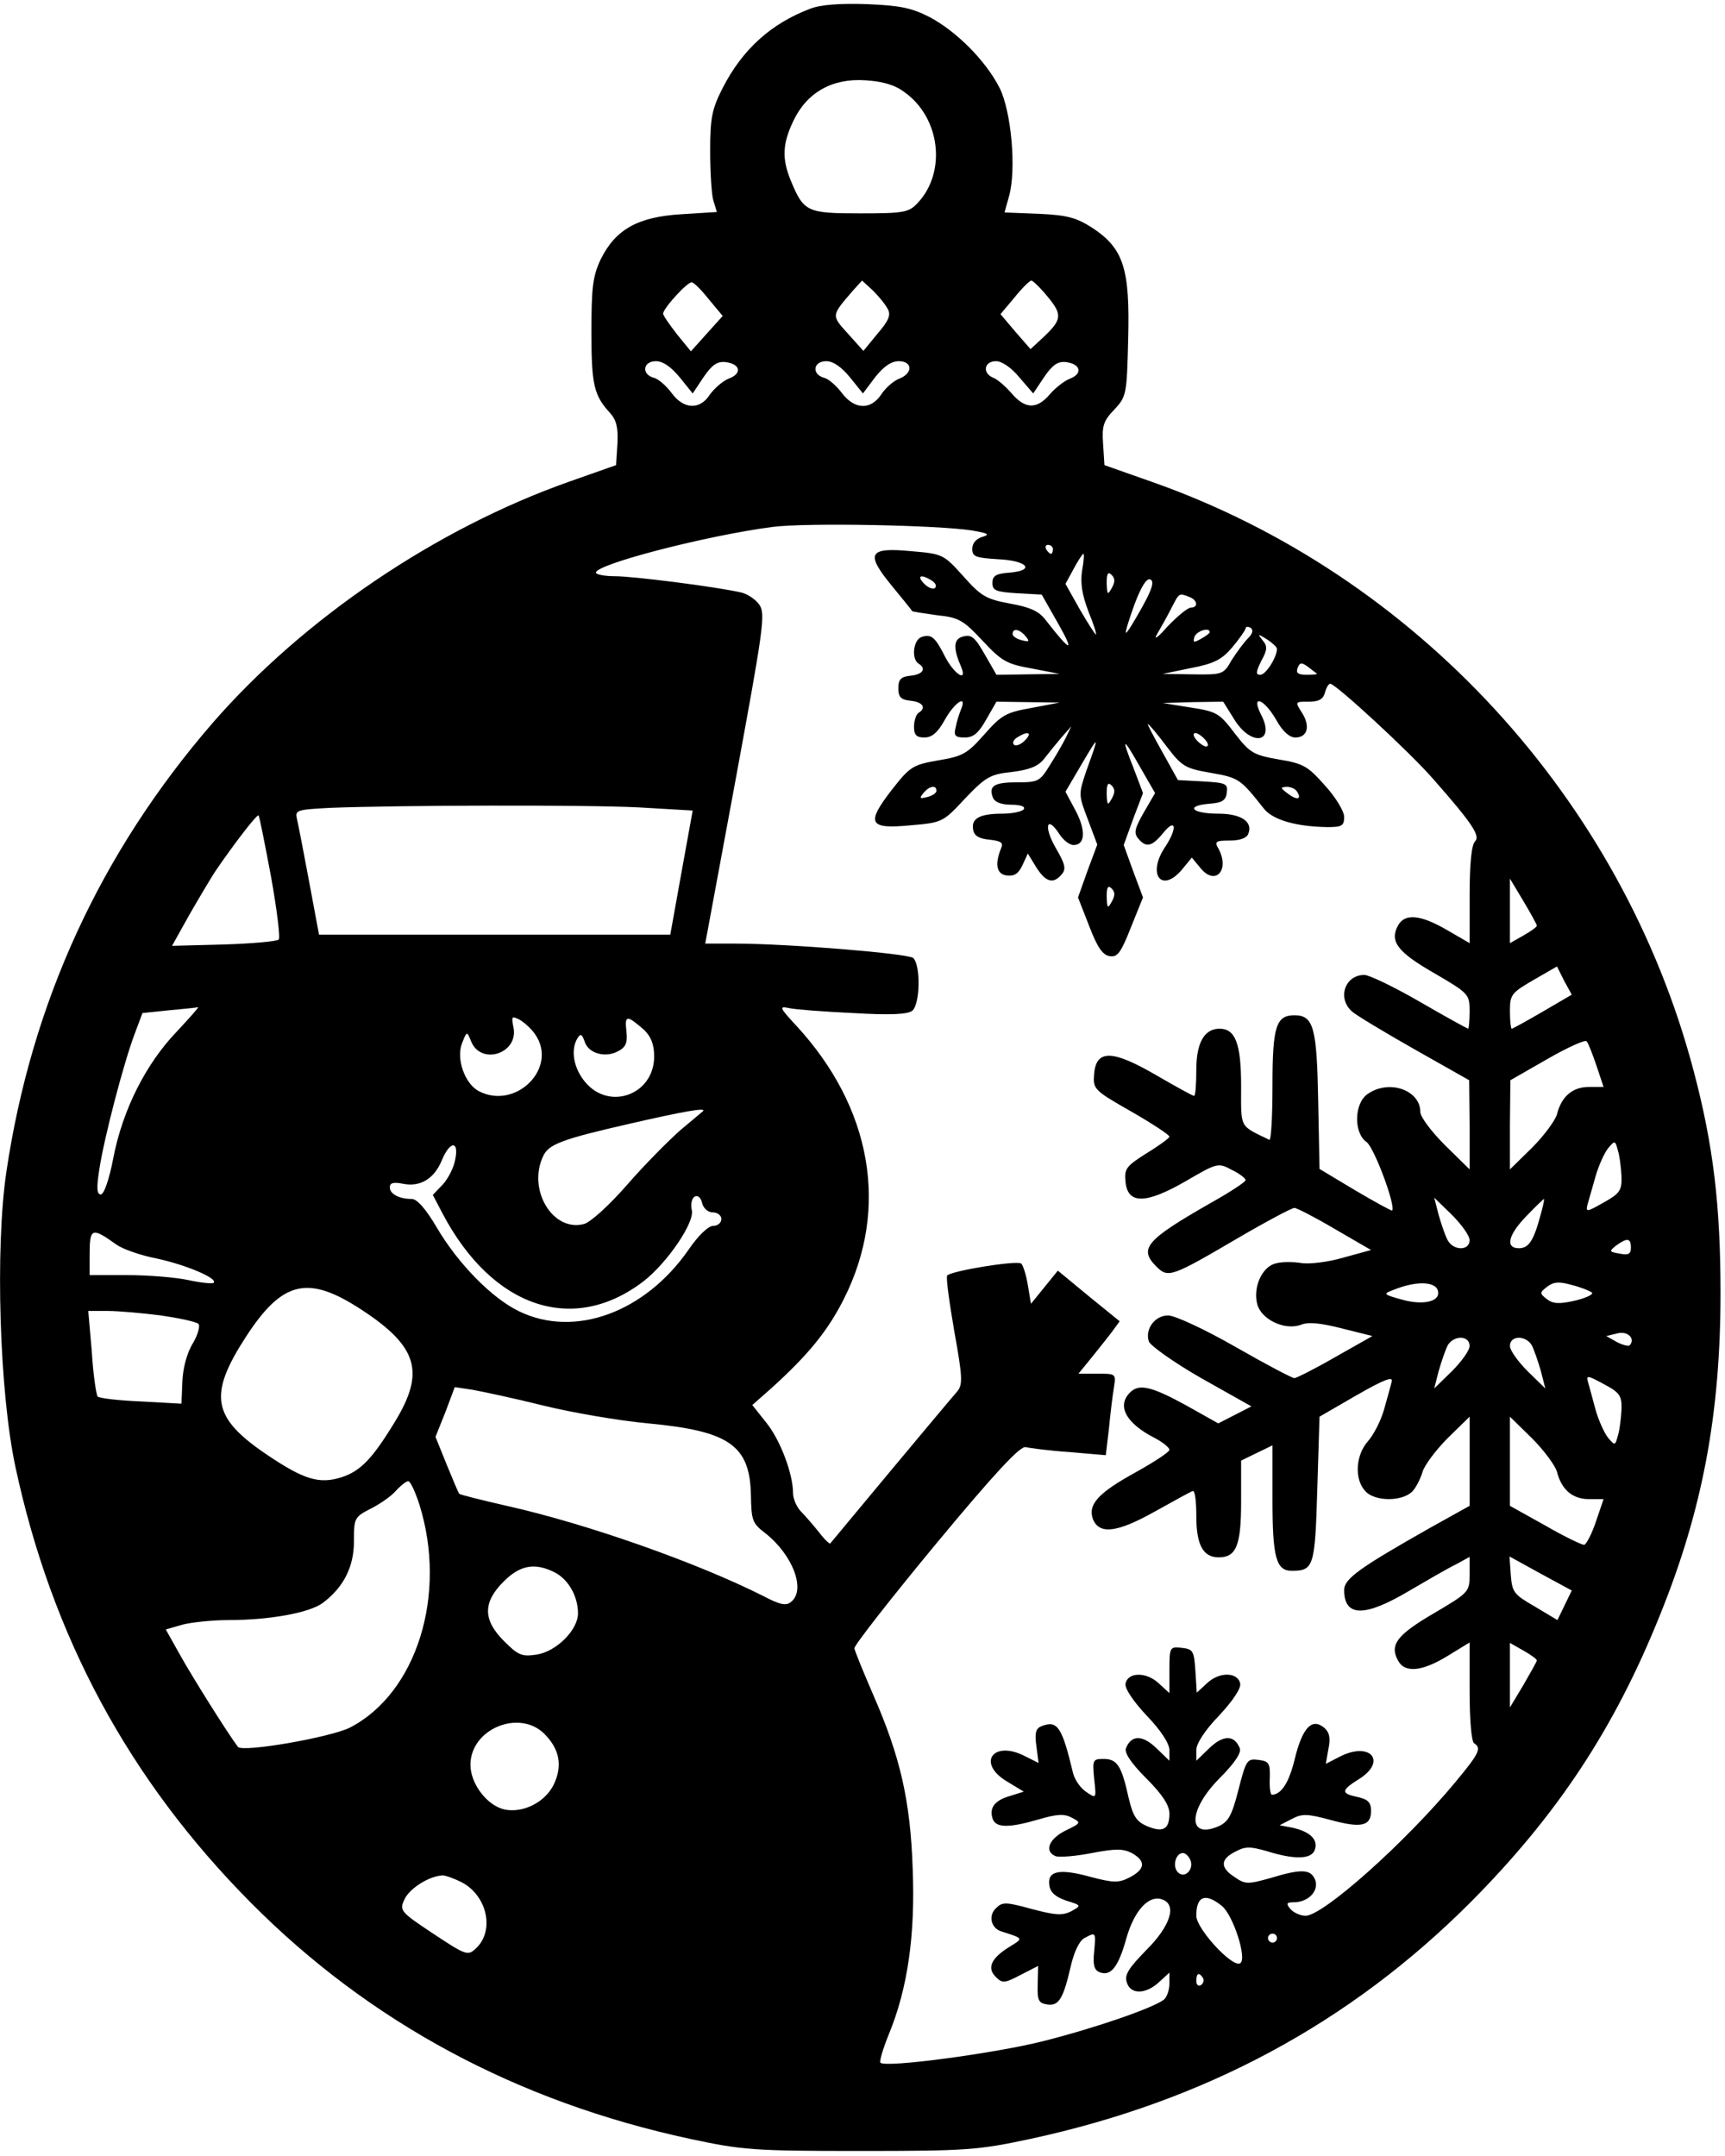 <?xml version="1.0" encoding="UTF-8" standalone="yes"?>
<svg version="1.0" xmlns="http://www.w3.org/2000/svg" width="101.6mm" height="127mm" viewBox="0 0 385 480" preserveAspectRatio="xMidYMid meet">
  <g transform="translate(0,480) scale(0.1,-0.1)" fill="#000000" stroke="none">
    <path d="M1809 4787 c-88 -33 -152 -91 -196 -177 -24 -47 -28 -67 -28 -140 0
-47 3 -97 7 -111 l8 -26 -80 -5 c-97 -6 -146 -34 -179 -100 -18 -38 -21 -63
-21 -162 0 -118 5 -142 42 -182 14 -16 18 -33 16 -69 l-3 -47 -105 -37 c-297
-105 -592 -305 -795 -538 -251 -290 -405 -625 -461 -1004 -25 -171 -15 -490
20 -655 81 -380 254 -701 526 -975 265 -267 594 -444 980 -527 117 -25 141
-27 380 -27 239 0 263 2 380 27 389 84 712 258 981 527 195 196 323 390 425
645 94 233 134 447 134 716 0 195 -16 330 -60 496 -160 607 -621 1108 -1210
1315 l-105 37 -3 47 c-3 41 1 52 25 77 27 29 28 33 31 158 4 156 -10 201 -79
247 -36 23 -55 29 -120 32 l-77 3 10 36 c17 60 5 190 -21 242 -31 61 -96 126
-156 158 -41 21 -67 26 -140 29 -59 2 -103 -1 -126 -10z m209 -186 c81 -57 95
-179 30 -248 -20 -21 -30 -23 -128 -23 -119 0 -126 3 -155 73 -20 49 -19 82 6
134 30 63 87 95 160 90 37 -2 66 -10 87 -26z m-435 -464 l30 -36 -36 -40 -35
-39 -31 38 c-17 22 -31 42 -31 46 0 12 55 72 64 70 6 -1 23 -19 39 -39z m398
-20 c8 -13 3 -26 -22 -55 l-32 -39 -35 39 c-37 41 -37 39 12 96 l20 22 24 -22
c13 -13 28 -31 33 -41z m358 26 c33 -40 31 -51 -13 -92 l-26 -24 -34 39 -33
39 31 37 c17 21 34 38 38 38 3 0 20 -16 37 -37z m-822 -179 l29 -36 24 36 c19
28 31 36 49 34 34 -4 38 -26 7 -37 -14 -6 -32 -22 -42 -36 -22 -34 -58 -33
-85 4 -12 16 -30 32 -40 34 -28 8 -24 37 5 37 16 0 34 -13 53 -36z m380 0 l29
-36 27 36 c19 24 36 36 53 36 31 0 32 -27 1 -39 -13 -5 -31 -21 -40 -35 -24
-36 -60 -34 -88 3 -12 16 -30 32 -40 34 -28 8 -24 37 5 37 16 0 34 -13 53 -36z
m378 0 l31 -36 24 36 c19 28 31 36 49 34 33 -4 38 -26 9 -37 -13 -5 -33 -21
-45 -35 -29 -34 -55 -33 -85 2 -13 15 -31 31 -41 35 -25 10 -21 37 6 37 13 0
34 -14 52 -36z m-105 -342 c36 -6 40 -9 23 -14 -14 -4 -23 -14 -23 -27 0 -17
7 -20 57 -23 66 -3 85 -25 26 -30 -30 -2 -38 -7 -38 -23 0 -17 8 -20 55 -23
l55 -3 38 -67 c36 -64 27 -62 -29 10 -15 20 -35 29 -80 37 -53 10 -64 16 -104
61 -44 49 -46 50 -117 56 -95 9 -102 -5 -42 -78 24 -29 44 -54 45 -56 1 -1 26
-5 55 -9 49 -5 59 -11 102 -57 43 -46 54 -52 110 -62 l62 -12 -71 -1 -70 -1
-23 40 c-26 46 -33 52 -56 44 -17 -7 -17 -27 0 -66 15 -36 -15 -17 -35 21 -23
46 -32 53 -54 45 -18 -7 -22 -49 -6 -59 18 -11 10 -24 -17 -27 -22 -2 -28 -8
-28 -28 0 -20 6 -26 28 -28 27 -3 35 -16 17 -27 -5 -3 -10 -17 -10 -31 0 -18
5 -24 23 -24 17 0 30 11 46 40 22 39 50 57 36 23 -4 -10 -10 -28 -12 -40 -5
-19 -1 -23 20 -23 20 0 31 10 48 40 l23 40 70 -1 71 -1 -63 -12 c-57 -10 -67
-16 -105 -59 -38 -43 -48 -49 -103 -58 -57 -10 -63 -14 -103 -65 -59 -76 -52
-89 41 -80 71 6 73 7 122 60 46 48 56 54 104 59 39 5 58 12 72 29 10 13 27 34
39 48 l22 25 -12 -25 c-7 -14 -23 -42 -36 -62 -22 -36 -26 -38 -73 -38 -51 0
-64 -8 -54 -34 4 -10 18 -16 41 -16 20 0 32 -4 28 -10 -3 -5 -25 -10 -48 -10
-51 0 -70 -11 -65 -36 2 -13 13 -20 36 -22 27 -3 32 -7 26 -20 -14 -35 -10
-57 13 -60 17 -2 26 4 35 23 l12 26 19 -31 c21 -33 38 -38 57 -15 10 12 7 23
-14 59 -27 47 -20 74 8 31 9 -14 23 -25 32 -25 26 0 28 32 5 76 l-23 43 37 63
c39 66 39 65 9 -18 -17 -51 -17 -52 4 -107 l21 -56 -22 -59 -21 -59 25 -64
c18 -47 30 -65 46 -67 17 -3 25 8 47 64 l27 67 -22 59 -21 58 21 58 22 58 -20
53 c-29 73 -26 75 13 6 l34 -59 -25 -43 c-20 -35 -23 -46 -13 -58 18 -22 31
-19 57 13 28 34 31 9 3 -33 -40 -60 -8 -103 37 -51 l23 28 19 -23 c33 -41 66
-6 41 42 -10 17 -7 19 25 19 23 0 38 6 41 15 11 27 -16 45 -67 45 -58 0 -75
17 -22 22 30 2 39 7 41 25 3 20 -2 22 -53 25 l-56 3 -35 63 c-19 34 -34 62
-32 62 2 0 21 -22 41 -49 35 -46 42 -50 100 -60 62 -11 65 -13 118 -80 20 -25
72 -40 142 -41 32 0 37 3 37 23 0 12 -19 44 -43 70 -38 43 -48 49 -103 58 -56
10 -64 14 -98 58 -34 45 -40 49 -99 58 l-62 10 67 2 68 1 25 -40 c38 -61 92
-52 60 10 -24 47 5 38 33 -10 14 -26 30 -40 43 -40 27 0 34 25 15 55 -16 25
-16 25 15 25 22 0 32 5 36 20 3 11 8 20 12 20 12 0 179 -154 230 -213 89 -101
105 -127 93 -139 -8 -8 -12 -52 -12 -120 l0 -107 -50 29 c-60 35 -95 38 -110
10 -19 -35 -1 -59 81 -106 77 -45 79 -47 79 -85 0 -21 -2 -39 -3 -39 -2 0 -51
27 -108 60 -57 33 -113 60 -124 60 -44 0 -61 -53 -27 -82 9 -8 72 -46 139 -84
l122 -69 1 -100 0 -99 -55 54 c-30 30 -55 63 -55 74 0 49 -70 74 -118 40 -30
-21 -31 -87 -2 -107 17 -12 66 -144 57 -153 -1 -1 -38 19 -82 45 l-80 48 -3
153 c-3 162 -10 190 -53 190 -41 0 -49 -25 -49 -157 0 -68 -3 -123 -7 -121
-68 33 -63 24 -63 121 0 94 -13 127 -48 127 -34 0 -52 -31 -52 -92 0 -32 -2
-58 -5 -58 -3 0 -41 21 -84 46 -98 57 -134 58 -139 4 -3 -35 -1 -37 83 -85 47
-27 85 -52 85 -56 0 -3 -23 -20 -51 -37 -46 -29 -50 -35 -47 -64 5 -50 45 -50
135 2 70 41 72 41 102 25 17 -8 31 -19 31 -23 0 -4 -35 -27 -78 -51 -145 -83
-161 -102 -121 -142 26 -26 34 -23 179 62 65 38 123 69 129 69 5 0 46 -21 90
-47 l81 -47 -62 -17 c-34 -10 -76 -15 -94 -12 -18 3 -44 3 -57 -1 -30 -7 -51
-53 -41 -91 9 -34 61 -59 97 -46 17 7 45 4 92 -8 l68 -17 -83 -47 c-45 -26
-87 -47 -91 -47 -5 0 -64 31 -132 70 -68 39 -135 70 -150 70 -29 0 -52 -30
-43 -58 4 -10 56 -47 117 -82 l112 -63 -37 -19 -37 -19 -73 41 c-77 42 -104
48 -124 28 -30 -30 -9 -69 56 -102 17 -9 32 -21 32 -26 0 -5 -34 -27 -75 -50
-84 -46 -107 -72 -96 -104 14 -36 54 -31 138 16 43 24 81 45 85 46 5 2 8 -23
8 -56 0 -64 15 -92 50 -92 39 0 50 26 50 124 l0 92 35 17 35 17 0 -121 c0
-129 8 -159 43 -159 49 0 52 9 57 182 l5 162 83 48 c61 35 82 43 78 30 -2 -9
-10 -37 -17 -62 -7 -25 -23 -56 -36 -71 -27 -30 -31 -84 -6 -111 21 -24 84
-24 106 0 8 9 18 29 22 43 4 14 29 48 56 75 l49 48 0 -99 0 -100 -88 -49
c-159 -90 -192 -114 -192 -139 0 -60 45 -61 143 -3 41 24 89 52 106 60 l31 17
0 -40 c0 -38 -2 -40 -80 -86 -82 -48 -99 -70 -80 -105 15 -29 54 -25 111 10
l49 30 0 -110 c0 -62 4 -111 10 -115 17 -11 12 -22 -42 -87 -113 -136 -295
-298 -334 -298 -12 0 -27 7 -34 15 -10 12 -9 15 7 15 32 0 56 24 49 48 -9 26
-29 28 -101 6 -50 -14 -56 -14 -79 2 -33 21 -33 40 1 57 22 12 33 12 71 1 61
-19 98 -18 106 2 9 23 -9 41 -47 50 l-31 6 27 14 c23 12 34 12 86 -2 69 -19
91 -14 91 20 0 19 -7 26 -30 31 -38 8 -37 15 3 40 64 40 25 85 -43 50 l-31
-16 6 34 c5 24 2 37 -10 47 -27 22 -48 0 -65 -69 -13 -54 -30 -80 -51 -81 -4
0 -6 17 -5 38 1 33 -2 37 -26 40 -25 3 -27 -1 -44 -67 -15 -59 -23 -72 -46
-82 -68 -28 -66 37 3 107 35 35 50 58 46 68 -12 30 -37 30 -68 0 l-29 -28 0
24 c0 14 19 44 51 77 29 31 49 60 47 71 -5 26 -46 27 -73 2 l-24 -22 -3 48
c-3 45 -5 49 -30 52 -27 3 -28 2 -28 -49 l0 -52 -24 22 c-28 26 -69 25 -74 -1
-2 -11 18 -40 47 -71 32 -33 51 -63 51 -77 l0 -24 -29 28 c-31 30 -56 30 -68
0 -4 -10 11 -33 46 -68 36 -36 51 -60 51 -78 0 -35 -14 -43 -50 -28 -23 10
-31 21 -41 63 -16 73 -26 87 -56 87 -24 0 -25 -2 -21 -44 5 -45 5 -45 -17 -30
-13 8 -26 27 -30 42 -25 105 -35 119 -71 105 -12 -5 -15 -15 -11 -44 l5 -38
-30 15 c-71 37 -109 -15 -41 -56 l38 -23 -32 -10 c-34 -10 -46 -27 -37 -52 8
-19 37 -19 102 0 41 12 57 13 74 4 21 -11 21 -12 -12 -28 -38 -18 -51 -47 -24
-58 9 -3 46 0 81 7 53 10 69 10 89 0 32 -18 30 -36 -4 -54 -25 -13 -36 -13
-89 1 -69 19 -96 13 -91 -19 2 -16 14 -26 37 -34 35 -11 35 -11 12 -24 -20
-10 -35 -9 -88 5 -58 16 -66 16 -80 2 -18 -17 -11 -45 12 -52 50 -16 50 -15
17 -35 -40 -25 -50 -47 -29 -67 14 -14 19 -14 55 5 l39 20 -1 -42 c-1 -35 2
-41 21 -44 26 -4 36 12 53 86 7 31 19 56 30 62 26 14 26 14 22 -30 -3 -30 0
-41 12 -46 25 -10 42 11 60 76 18 63 51 98 81 86 32 -12 17 -59 -36 -112 -40
-41 -50 -56 -44 -73 8 -27 42 -27 72 1 l23 21 0 -25 c0 -14 -6 -30 -12 -35
-24 -19 -155 -64 -270 -93 -107 -27 -352 -60 -363 -48 -3 2 6 32 19 64 42 102
59 222 53 369 -5 152 -28 251 -88 388 -22 51 -41 97 -42 104 -1 6 81 111 182
233 131 158 188 219 200 216 9 -2 53 -8 98 -11 l81 -7 7 59 c3 32 8 73 11 91
5 32 5 32 -37 32 l-42 0 27 33 c14 17 35 44 46 58 l19 26 -69 56 -69 57 -30
-37 -30 -37 -7 42 c-4 24 -11 45 -15 48 -13 7 -158 -17 -165 -27 -3 -5 5 -61
16 -125 18 -100 19 -118 7 -133 -23 -26 -281 -336 -284 -340 -1 -2 -13 9 -25
25 -13 16 -31 37 -40 46 -10 10 -18 29 -18 41 0 44 -29 120 -60 158 l-31 39
42 37 c83 75 127 129 163 201 101 201 62 426 -107 609 -37 40 -39 44 -16 39
13 -3 77 -8 142 -11 85 -5 122 -3 133 5 18 15 19 103 2 118 -13 10 -280 32
-398 32 l-66 0 68 367 c61 332 67 369 53 389 -8 12 -27 25 -42 28 -58 13 -240
36 -280 36 -24 0 -43 4 -43 8 0 19 248 83 394 102 76 10 372 4 446 -8z m180
-42 c0 -5 -2 -10 -4 -10 -3 0 -8 5 -11 10 -3 6 -1 10 4 10 6 0 11 -4 11 -10z
m65 -48 c-4 -27 0 -53 14 -90 12 -29 19 -52 17 -52 -2 0 -18 25 -36 56 l-32
57 18 33 c10 19 20 34 22 34 2 0 1 -17 -3 -38z m66 -39 c-9 -16 -10 -14 -11
12 0 21 3 26 11 18 8 -8 8 -16 0 -30z m-401 17 c8 -5 11 -12 7 -16 -4 -4 -15
0 -24 9 -18 18 -8 23 17 7z m468 -61 c-18 -32 -33 -57 -35 -55 -2 1 7 30 19
63 15 40 27 59 35 56 10 -4 5 -21 -19 -64z m106 25 c19 -7 21 -24 4 -24 -7 0
-30 -19 -52 -42 -21 -24 -32 -32 -24 -18 8 14 23 40 32 58 18 35 17 35 40 26z
m131 -93 c-9 -9 -25 -31 -36 -48 -18 -32 -20 -33 -86 -32 l-68 1 63 13 c52 10
69 19 92 46 16 19 29 38 30 42 0 5 5 5 11 2 7 -5 5 -13 -6 -24z m-496 5 c10
-12 8 -13 -8 -9 -12 3 -21 9 -21 14 0 14 16 11 29 -5z m411 9 c0 -2 -9 -9 -20
-15 -16 -9 -18 -8 -14 5 5 13 34 22 34 10z m150 -37 c0 -19 -25 -58 -37 -58
-11 0 -10 6 2 31 14 25 14 33 3 46 -12 15 -11 15 10 2 12 -8 22 -17 22 -21z
m89 -55 c2 -2 -8 -3 -22 -3 -20 0 -25 4 -21 15 5 13 9 13 23 3 9 -7 18 -14 20
-15z m-652 -150 c-9 -9 -20 -13 -24 -9 -4 4 -1 11 7 16 25 16 35 11 17 -7z
m403 2 c7 -8 8 -15 2 -15 -5 0 -15 7 -22 15 -7 8 -8 15 -2 15 5 0 15 -7 22
-15z m-209 -132 c-9 -16 -10 -14 -11 12 0 21 3 26 11 18 8 -8 8 -16 0 -30z
m-391 18 c0 -5 -9 -11 -21 -14 -16 -4 -18 -3 -8 9 13 16 29 19 29 5z m805 -2
c11 -17 0 -20 -21 -4 -17 13 -17 14 -2 15 9 0 20 -5 23 -11z m-1469 -35 l120
-7 -25 -138 -25 -139 -392 0 -392 0 -22 118 c-12 64 -24 127 -27 139 -5 21 -2
22 74 26 153 6 572 7 689 1z m-821 -155 c13 -73 21 -137 17 -140 -4 -4 -59 -9
-123 -11 l-115 -3 39 70 c22 38 49 84 60 100 39 57 91 125 94 121 2 -1 14 -63
28 -137z m2825 -109 c0 -3 -14 -13 -30 -22 l-30 -17 0 72 0 72 30 -50 c16 -27
30 -52 30 -55z m-949 53 c-9 -16 -10 -14 -11 12 0 21 3 26 11 18 8 -8 8 -16 0
-30z m962 -245 c-36 -21 -67 -38 -69 -38 -2 0 -4 18 -4 39 0 37 3 41 53 70
l52 30 16 -32 17 -31 -65 -38z m-3049 -45 c-68 -71 -120 -173 -141 -281 -9
-48 -21 -82 -28 -82 -9 0 -10 15 -3 58 11 71 54 235 78 299 l18 48 58 6 c33 3
62 6 66 7 3 1 -18 -23 -48 -55z m800 -5 c53 -75 -43 -171 -126 -127 -31 17
-50 72 -37 106 11 28 11 28 20 6 21 -56 107 -29 95 30 -5 25 -4 26 14 17 10
-6 26 -20 34 -32z m244 9 c15 -15 22 -32 22 -59 0 -85 -100 -122 -154 -57 -26
31 -33 72 -17 98 7 11 10 9 16 -8 8 -26 46 -37 75 -21 17 9 21 19 18 45 -4 36
1 36 40 2z m2125 -79 l16 -48 -33 0 c-36 0 -61 -21 -71 -61 -4 -14 -29 -48
-56 -75 l-49 -48 0 99 1 100 82 47 c45 26 85 44 88 40 4 -4 13 -28 22 -54z
m-1994 -102 c-2 -2 -25 -21 -50 -42 -25 -22 -79 -76 -119 -122 -40 -46 -83
-85 -97 -88 -69 -18 -126 76 -91 151 12 27 40 38 198 74 114 26 168 36 159 27z
m2050 -146 c1 -31 -4 -38 -40 -58 -37 -21 -40 -22 -36 -5 3 10 11 38 18 63 7
25 20 53 28 63 15 18 16 18 22 -5 4 -12 7 -39 8 -58z m-2603 38 c-3 -18 -16
-43 -28 -56 l-22 -23 22 -42 c111 -210 291 -271 448 -151 53 41 115 132 108
159 -3 13 0 26 6 30 7 4 14 -1 17 -14 3 -12 13 -21 24 -21 11 0 19 -7 19 -15
0 -8 -8 -15 -18 -15 -11 0 -34 -22 -55 -53 -97 -140 -254 -198 -378 -138 -61
29 -137 107 -184 187 -24 41 -44 64 -56 64 -28 0 -49 11 -49 26 0 10 8 12 29
8 39 -8 70 11 87 52 18 44 39 45 30 2z m2264 -180 c0 -24 -36 -24 -49 0 -5 9
-14 35 -20 56 l-10 39 39 -38 c22 -22 40 -47 40 -57z m158 55 c-15 -56 -26
-73 -48 -73 -31 0 -24 30 17 72 20 21 38 38 39 38 1 0 -2 -17 -8 -37z m-3178
-65 c14 -10 54 -24 90 -31 65 -14 136 -44 127 -54 -3 -3 -29 0 -57 6 -28 6
-89 11 -135 11 l-85 0 0 43 c0 63 4 65 60 25z m3380 -7 c0 -14 -6 -17 -25 -13
-24 4 -24 5 -8 18 25 18 33 17 33 -5z m-430 -101 c0 -20 -36 -27 -80 -15 -43
12 -44 13 -20 22 54 22 100 19 100 -7z m343 1 c4 -4 -13 -12 -38 -18 -35 -8
-49 -7 -62 3 -17 13 -17 15 0 28 14 11 27 12 55 4 20 -5 40 -13 45 -17z
m-2745 -39 c125 -82 141 -139 73 -250 -50 -82 -76 -109 -118 -123 -50 -16 -84
-6 -167 50 -123 83 -132 133 -46 265 81 124 138 137 258 58z m-449 -12 c41 -6
79 -14 84 -19 4 -4 -1 -24 -13 -44 -13 -21 -22 -56 -23 -85 l-2 -49 -90 5
c-49 2 -93 7 -97 11 -3 3 -10 48 -13 99 l-8 92 44 0 c24 0 78 -5 118 -10z
m3278 -67 c-3 -2 -16 1 -29 8 l-23 13 25 6 c23 6 41 -12 27 -27z m-357 -1 c0
-10 -18 -35 -40 -57 l-39 -38 10 39 c6 21 15 47 20 57 13 23 49 23 49 -1z
m139 1 c5 -10 14 -36 20 -57 l10 -39 -39 38 c-22 22 -40 47 -40 57 0 24 36 24
49 1z m200 -143 c-1 -19 -4 -46 -8 -58 -6 -23 -7 -23 -22 -5 -8 10 -21 38 -28
63 -7 25 -14 53 -17 62 -4 15 0 14 35 -5 36 -19 41 -26 40 -57z m-2407 9 c65
-16 170 -34 235 -40 181 -17 227 -49 229 -161 1 -55 3 -62 32 -84 61 -48 91
-126 58 -153 -11 -10 -25 -7 -63 13 -147 74 -393 161 -572 201 -57 13 -105 25
-106 27 -2 2 -14 31 -28 65 l-25 62 22 55 21 56 40 -6 c22 -4 93 -19 157 -35z
m2263 -148 c10 -40 35 -61 71 -61 l33 0 -17 -50 c-9 -27 -21 -50 -26 -52 -4
-1 -44 18 -87 43 l-79 44 0 100 0 99 49 -48 c27 -27 52 -61 56 -75z m-2539
-73 c63 -201 -6 -421 -155 -498 -44 -22 -240 -56 -250 -43 -24 32 -103 158
-129 205 l-32 57 38 11 c20 5 66 10 102 10 91 0 180 16 210 38 47 35 70 81 70
138 0 52 1 54 38 73 20 10 46 28 56 40 11 12 23 21 27 21 5 0 16 -24 25 -52z
m2556 -225 l-16 -33 -50 30 c-47 27 -51 32 -54 70 l-3 42 69 -38 70 -38 -16
-33z m-2253 73 c30 -16 51 -53 51 -91 0 -37 -48 -85 -92 -92 -33 -5 -41 -2
-73 30 -47 47 -48 86 -1 133 37 37 70 43 115 20z m2191 -196 c0 -3 -14 -27
-30 -55 l-30 -50 0 72 0 72 30 -17 c16 -9 30 -19 30 -22z m-2215 -164 c34 -34
41 -71 21 -113 -19 -39 -67 -64 -109 -56 -39 8 -77 57 -77 100 0 80 109 125
165 69z m1442 -282 c8 -21 -13 -42 -28 -27 -13 13 -5 43 11 43 6 0 13 -7 17
-16z m-1627 -49 c58 -30 75 -110 31 -149 -17 -16 -23 -13 -94 34 -74 49 -76
52 -64 77 11 24 55 52 85 53 7 0 26 -7 42 -15z m1697 -53 c25 -20 57 -118 41
-128 -17 -11 -98 77 -98 106 0 44 20 52 57 22z m123 -72 c0 -5 -4 -10 -10 -10
-5 0 -10 5 -10 10 0 6 5 10 10 10 6 0 10 -4 10 -10z m-165 -89 c3 -5 1 -12 -5
-16 -5 -3 -10 1 -10 9 0 18 6 21 15 7z"/>
  </g>
</svg>